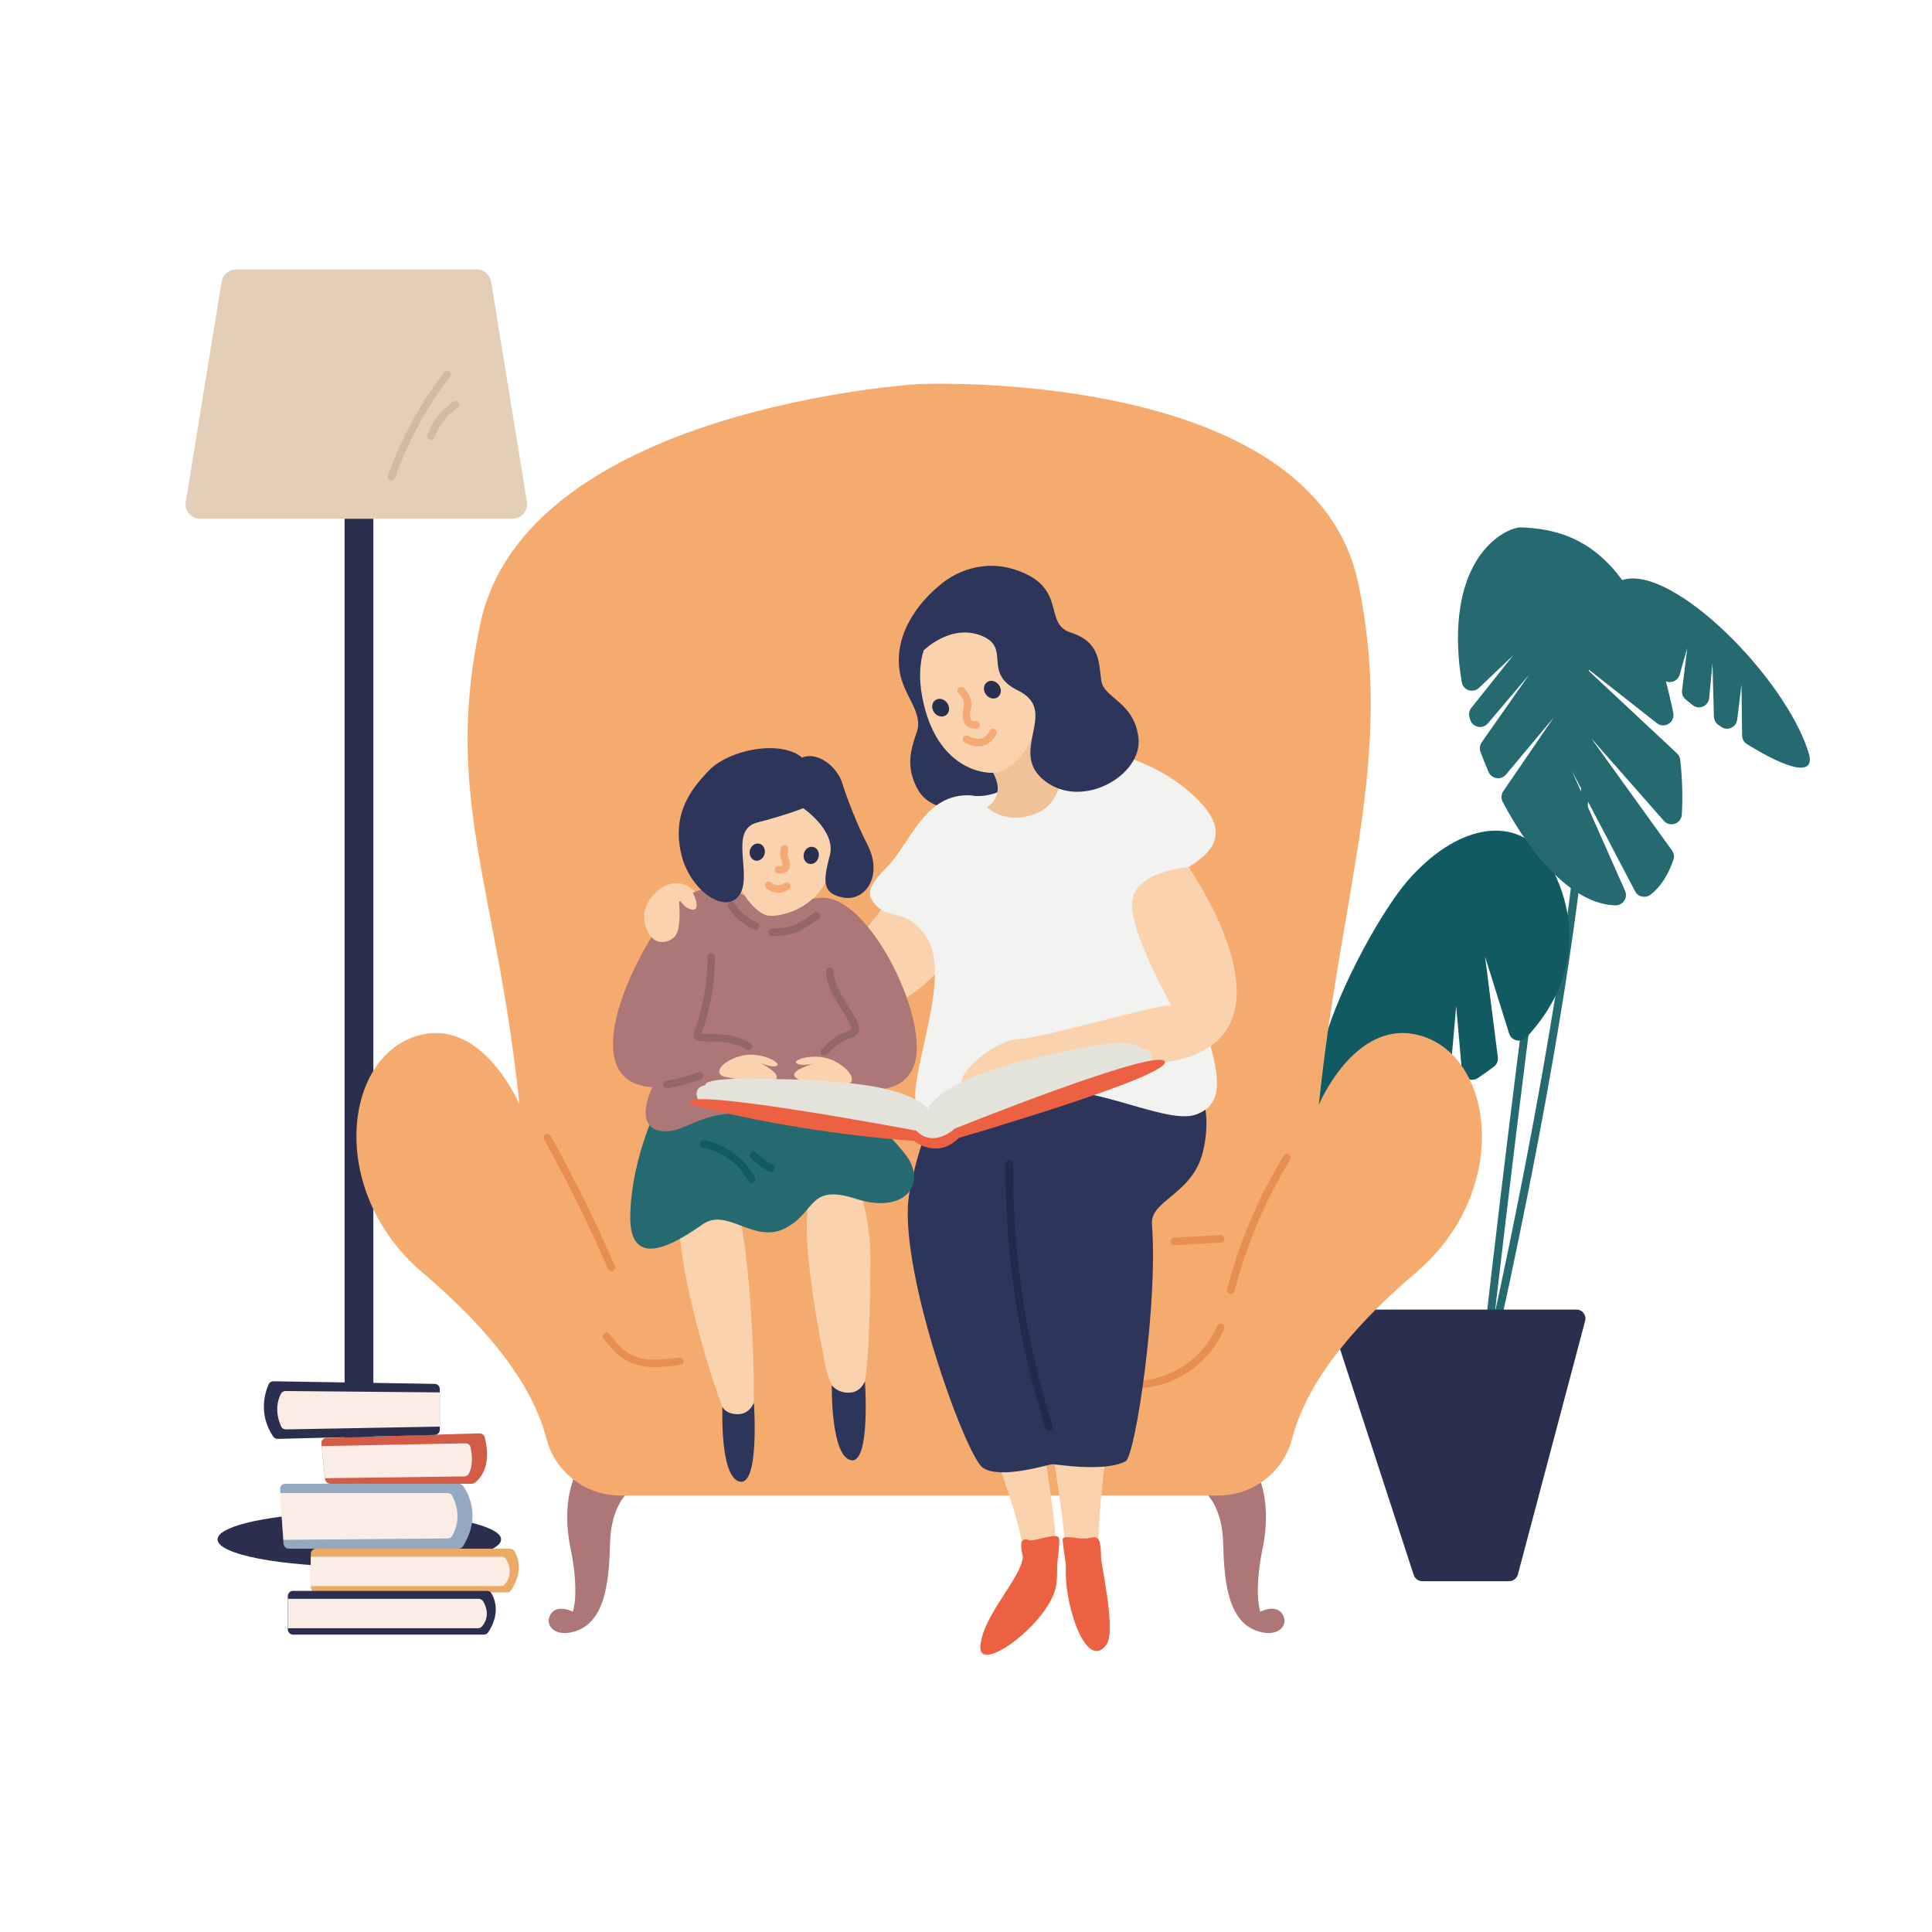 <?xml version="1.0" encoding="utf-8"?>
<!-- Generator: Adobe Illustrator 23.0.6, SVG Export Plug-In . SVG Version: 6.00 Build 0)  -->
<svg version="1.1" id="Laag_1" xmlns="http://www.w3.org/2000/svg" xmlns:xlink="http://www.w3.org/1999/xlink" x="0px" y="0px"
	 viewBox="0 0 283.46 283.46" style="enable-background:new 0 0 283.46 283.46;" xml:space="preserve">
<style type="text/css">
	.st0{fill:#FDF8F8;}
	.st1{fill:#99BAB7;}
	.st2{fill:#5E9994;}
	.st3{fill:#F5DEBF;}
	.st4{fill:#738FB5;}
	.st5{fill:#F5A388;}
	.st6{fill:#EE726A;}
	.st7{fill:#F8EDED;}
	.st8{fill:#4D5F97;}
	.st9{fill:#3A3836;}
	.st10{fill:#A96661;}
	.st11{fill:#855250;}
	.st12{fill:#36313B;}
	.st13{fill:#FFFFFF;}
	.st14{fill:#FDD190;}
	.st15{fill:#EE825C;}
	.st16{fill:#2E4078;}
	.st17{fill:#E6594C;}
	.st18{fill:#5573A2;}
	.st19{fill:#EDB065;}
	.st20{fill:#DB9B7D;}
	.st21{fill:#5A4F61;}
	.st22{fill:#88534D;}
	.st23{fill:#453D4A;}
	.st24{fill:#643D3B;}
	.st25{fill:#C0524A;}
	.st26{fill:#AB3E36;}
	.st27{fill:#EBD8D6;}
	.st28{fill:#DEC2BA;}
	.st29{fill:#C47F60;}
	.st30{fill:#F5A37B;}
	.st31{fill:#EDDED4;}
	.st32{fill:#C4785B;}
	.st33{fill:#782B2B;}
	.st34{fill:#421717;}
	.st35{fill:#D48260;}
	.st36{fill:#DE6B44;}
	.st37{fill:#575A95;}
	.st38{fill:#115A61;}
	.st39{fill:#256971;}
	.st40{fill:#EC6142;}
	.st41{fill:#2E355B;}
	.st42{fill:#6094BD;}
	.st43{fill:#FAD3AE;}
	.st44{fill:#2A2E4F;}
	.st45{fill:#F3B885;}
	.st46{fill:#BD5742;}
	.st47{fill:#F2F2F0;}
	.st48{fill:#EDC298;}
	.st49{fill:#F8D4B0;}
	.st50{fill:#F6AB6E;}
	.st51{fill:#D6C4BA;}
	.st52{fill:#E34A27;}
	.st53{fill:#417DB0;}
	.st54{fill:#EE9E99;}
	.st55{fill:#FEEDDE;}
	.st56{fill:#F28D5C;}
	.st57{fill:#33244C;}
	.st58{fill:#F6B6B5;}
	.st59{fill:#E69997;}
	.st60{fill:#F5E08E;}
	.st61{fill:#E6CE6D;}
	.st62{fill:#6E3640;}
	.st63{fill:#51999C;}
	.st64{fill:#E4D4C8;}
	.st65{fill:#CBE4F8;}
	.st66{fill:#40878A;}
	.st67{fill:#FAEDE5;}
	.st68{fill:#EBAB66;}
	.st69{fill:#22233F;}
	.st70{fill:#F0C296;}
	.st71{fill:#597BA4;}
	.st72{fill:#2C2E4F;}
	.st73{fill:#4A6C97;}
	.st74{fill:#E5994A;}
	.st75{fill:#E8B07A;}
	.st76{fill:#82483E;}
	.st77{fill:#1C1C38;}
	.st78{fill:#32696E;}
	.st79{fill:#D66853;}
	.st80{fill:#87A6C1;}
	.st81{fill:#F5A179;}
	.st82{fill:#549B9D;}
	.st83{fill:#FCD679;}
	.st84{fill:#F5C058;}
	.st85{fill:#F39369;}
	.st86{fill:#4B8A8D;}
	.st87{fill:#E3CEB7;}
	.st88{fill:#D1BA9E;}
	.st89{fill:#AD7778;}
	.st90{fill:#E68E54;}
	.st91{fill:#E3E3DB;}
	.st92{fill:#F0C298;}
	.st93{fill:#F5A975;}
	.st94{fill:#D25C45;}
	.st95{fill:#94A8C2;}
	.st96{fill:#21294C;}
	.st97{fill:#946666;}
</style>
<g>
	<path class="st72" d="M54.78,218.36V67.38h-4.22v150.99c0,1.94-1.53,3.54-3.47,3.64c-8.75,0.47-15.17,2.02-15.17,3.85
		c0,2.21,9.31,4,20.8,4s20.8-1.79,20.8-4c0-1.84-6.46-3.39-15.25-3.86C56.31,221.9,54.78,220.31,54.78,218.36"/>
	<path class="st87" d="M75.16,76.12H29.4c-1.34,0-2.35-1.2-2.14-2.51l5.25-32.26c0.17-1.05,1.08-1.82,2.14-1.82h35.27
		c1.06,0,1.97,0.77,2.14,1.82l5.25,32.26C77.52,74.93,76.5,76.12,75.16,76.12"/>
	<path class="st88" d="M57.42,70.55c-0.06,0-0.12-0.01-0.18-0.03c-0.29-0.1-0.44-0.41-0.34-0.7c1.93-5.49,4.71-10.6,8.27-15.2
		c0.18-0.24,0.53-0.28,0.77-0.1c0.24,0.19,0.28,0.53,0.1,0.77c-3.49,4.5-6.21,9.51-8.1,14.89C57.86,70.41,57.64,70.55,57.42,70.55"
		/>
	<path class="st88" d="M63.23,64.54c-0.06,0-0.12-0.01-0.19-0.03c-0.29-0.1-0.43-0.42-0.33-0.7c0.71-1.97,2.06-3.7,3.79-4.88
		c0.25-0.17,0.59-0.11,0.76,0.15c0.17,0.25,0.1,0.6-0.15,0.77c-1.54,1.04-2.74,2.58-3.37,4.34C63.67,64.4,63.46,64.54,63.23,64.54"
		/>
	<path class="st89" d="M85.19,214.87c0,0-3.15,4.13-1.48,12.3c1.35,6.6,0.34,9.3,0.34,9.3s-2.53-1.33-3.4,0.64
		c-0.69,1.58,1.08,3.31,4.18,2.07c4.38-1.75,4.53-8.51,4.68-12.89c0.26-7.7,4.98-8.88,4.98-8.88L85.19,214.87z"/>
	<path class="st89" d="M183.77,214.87c0,0,3.15,4.13,1.48,12.3c-1.35,6.6-0.34,9.3-0.34,9.3s2.53-1.33,3.4,0.64
		c0.69,1.58-1.08,3.31-4.18,2.07c-4.37-1.75-4.53-8.51-4.67-12.89c-0.26-7.7-4.98-8.88-4.98-8.88L183.77,214.87z"/>
	<path class="st39" d="M243.96,99.67c0.82,0.77,2.17,0.39,2.48-0.69l1.12-3.93l-0.77,6.23c-0.06,0.51,0.13,1.01,0.53,1.34
		c0.34,0.28,0.67,0.56,1.01,0.83c0.93,0.75,2.33,0.16,2.44-1.04l0.48-5.12l0.21,7.85c0.01,0.47,0.25,0.92,0.63,1.19
		c0.14,0.1,0.28,0.2,0.42,0.3c0.93,0.67,2.23,0.09,2.37-1.05l0.63-5.15l0.09,7.48c0.01,0.51,0.27,0.99,0.71,1.26
		c5.78,3.6,10.23,5,9.03,1.21c-3.45-10.99-19.82-27.46-27.19-25.32C232.65,86.68,237.14,93.3,243.96,99.67"/>
	<path class="st39" d="M218.76,197.45c0.07-0.59,6.73-58.64,8.37-65.01l-1.12-0.29c-1.66,6.45-8.13,62.77-8.4,65.17L218.76,197.45z"
		/>
	<path class="st39" d="M219.39,197.69c0.82-3.59,20.06-88.25,12.31-105.14l-1.05,0.48c7.59,16.53-12.18,103.52-12.39,104.4
		L219.39,197.69z"/>
	<path class="st38" d="M204.35,164.53c0.43-0.15,0.78-0.5,0.93-0.94l3.43-9.98l-1.09,7.02c-0.19,1.2,1.06,2.13,2.15,1.59
		c0.71-0.35,1.37-0.69,2.01-1.04c0.45-0.24,0.74-0.69,0.78-1.2l1.09-12.36l0.83,9.43c0.1,1.14,1.4,1.76,2.35,1.12
		c0.83-0.56,1.62-1.12,2.36-1.68c0.43-0.33,0.64-0.85,0.57-1.39l-1.87-14.74l3.52,11.26c0.34,1.1,1.76,1.43,2.54,0.59
		c11.94-12.88,3.48-25.58,2.4-26.95c-4.41-5.61-12.72-4.25-19.89,4.04C199.75,137.06,181.36,172.51,204.35,164.53"/>
	<path class="st39" d="M213.94,95.1c0.06,1.6,0.24,3.27,0.53,4.99c0.2,1.19,1.66,1.66,2.53,0.83l5.01-4.77l-6.13,7.7
		c-0.3,0.37-0.41,0.87-0.29,1.33c0.03,0.12,0.07,0.24,0.1,0.37c0.32,1.17,1.83,1.51,2.61,0.58l6.05-7.14l-6.95,9.91
		c-0.29,0.41-0.36,0.93-0.19,1.4c0.37,1,0.77,1.99,1.19,2.96c0.45,1.04,1.83,1.25,2.55,0.39l7.01-8.39l-7.4,10.82
		c-0.31,0.46-0.35,1.06-0.1,1.55c4.35,8.26,10.29,14.74,16.12,15.18c0.14,0.01,0.28,0.02,0.41,0.02c1.12,0.04,1.89-1.1,1.44-2.12
		l-7.84-17.68l9.31,17.74c0.44,0.85,1.55,1.06,2.3,0.47c1.47-1.15,2.56-2.89,3.32-5.1c0.16-0.46,0.07-0.96-0.21-1.36l-11.91-16.54
		l10.71,12.18c0.89,1.01,2.55,0.45,2.64-0.89c0.16-2.45,0.08-5.16-0.22-8.03c-0.04-0.36-0.21-0.71-0.48-0.96L231.8,97.22l11.29,8.88
		c1.11,0.87,2.69-0.12,2.41-1.5c-0.37-1.82-0.81-3.67-1.33-5.55c-5.03-18.38-13.48-21.41-21.01-21.67
		C221.38,77.31,213.37,80.68,213.94,95.1"/>
	<path class="st44" d="M221.43,231.99h-12.76c-0.57,0-1.07-0.37-1.25-0.91l-12.14-37.22c-0.28-0.85,0.36-1.72,1.25-1.72h34.77
		c0.86,0,1.49,0.82,1.27,1.65l-9.87,37.22C222.54,231.58,222.02,231.99,221.43,231.99"/>
	<path class="st50" d="M207.74,151.78c-9.11-1.97-14.24,10.3-14.24,10.3c3.33-32.19,11.18-51.06,5.76-76.6
		c-6.73-31.74-64.56-29.13-64.56-29.13s-57.51,3.46-64.24,35.2c-5.42,25.54,2.42,38.34,5.76,70.53c0,0-5.13-12.28-14.24-10.3
		c-11.52,2.49-14.24,22.8,0,34.92c10.36,8.82,16.23,16.83,18.2,24.4c1.28,4.93,5.78,8.33,10.88,8.33h36.7h14.23h36.7
		c5.1,0,9.6-3.4,10.88-8.33c1.96-7.56,7.83-15.58,18.2-24.4C221.98,174.58,219.25,154.28,207.74,151.78"/>
	<path class="st90" d="M167.21,203.67c-0.29,0-0.54-0.23-0.55-0.53c-0.01-0.3,0.22-0.56,0.53-0.57c4.86-0.23,9.54-3.53,11.39-8.03
		c0.12-0.28,0.43-0.42,0.72-0.3c0.28,0.12,0.42,0.44,0.3,0.72c-2.04,4.96-7,8.46-12.36,8.71
		C167.23,203.67,167.22,203.67,167.21,203.67"/>
	<path class="st43" d="M146.31,214.32c0,0,4.01,10.7,3.8,13.94c-0.2,3.23-5.76,8.48-6.26,13.13c-0.5,4.65,10.4-3.54,11.11-8.89
		c0.71-5.35-1.55-18-1.84-20.21C152.85,210.07,146.31,214.32,146.31,214.32"/>
	<path class="st43" d="M162.32,212.61c0,0-1.3,10.4-1.1,13.64c0.2,3.23,2.67,13.03,1.05,15.13c-2.85,3.71-5.98-5.49-5.9-10.89
		c0.11-7.85-2.39-18-2.11-20.21C154.54,208.07,162.32,212.61,162.32,212.61"/>
	<path class="st41" d="M172.37,154.68c0,0,6.45,4.54,4.14,14.24c-1.51,6.36-7.78,7.13-7.5,10.71c0.93,11.72-2.45,34.01-3.85,34.76
		c-3.04,1.64-10.21,0.44-10.74,0.44c-0.54,0-7.7,2.31-10.25,0.49c-2.55-1.82-12.75-30-10.72-40.44
		c2.03-10.44,5.48-17.67,13.46-16.97C154.89,158.61,172.37,154.68,172.37,154.68"/>
	<path class="st41" d="M137.46,86.24c0,0-6.52,5.09-5.48,12.18c0.54,3.7,3.57,6.08,2.51,9.05c-1.06,2.97-1.43,5.15,0,8.05
		c2.96,6.02,13.82,2.24,14.22-3.48c0.41-5.72-10.8-12.41-9.88-15.94C139.75,92.56,144.57,86.07,137.46,86.24"/>
	<path class="st43" d="M133.29,128.03c0,0-8.04,11.25-10.25,12.71c-5.16,3.41-22.09-10.74-22.09-10.74s-2.83-1.69-5.48,1.79
		c-2.18,2.85,0.04,5.66,0.04,5.66l2.75-2.65c0,0,13.39,14.83,24.78,14.61c11.38-0.23,18.1-10.14,18.63-14.61
		C142.2,130.34,134.5,124.83,133.29,128.03"/>
	<path class="st43" d="M100.85,172.64c-4.45,5.92,4.19,31.71,5.22,33.94c1.03,2.24,4.34,3.65,4.51-0.65
		c0.17-4.3-0.44-25.81-3.46-32.43C104.78,168.38,102.32,170.69,100.85,172.64"/>
	<path class="st43" d="M123.22,171.43c0,0,4.47,1.61,4.47,13.53c0,11.93-0.56,19.07-1.45,19.6c-3.1,1.83-4.47-0.53-5.43-5.61
		C117.31,180.51,117.15,171.31,123.22,171.43"/>
	<path class="st39" d="M96.69,161.89c0,0-3.98,7.6-4.22,16.29c-0.24,8.69,7,3.98,10.62,1.45c3.62-2.53,7.48,2.9,12.07,0.6
		c4.58-2.29,3.35-6.64,10.42-4.34c7.07,2.29,10.45-2.05,7.44-6.27c-3.02-4.22-12.34-11.7-12.34-11.7L96.69,161.89z"/>
	<path class="st89" d="M111.18,132.53c0,0-5.68-4.42-10.84-0.79c-5.15,3.62-17.73,27.06-4.63,27.76c0,0-3.02,6.02,1.51,6.47
		c3.1,0.3,5.35-2.73,11.41-2.63c6.06,0.1,12.78-0.66,14.38-2.83c0.39-0.52,0.65-1.25,0.65-1.25s9.61,3.07,10.75-4.2
		c1.14-7.27-7.4-24.22-14.27-23.32C113.29,132.63,113.36,133.64,111.18,132.53"/>
	<path class="st47" d="M142.51,116.7c0,0,4.01,1.09,9.27-4.03c5.26-5.12,16.81-2.02,23.36,4.07c6.55,6.08,2.03,9.25-3.74,12.11
		c-5.77,2.86,1.4,9.88,4.37,18.77c2.96,8.89,4.52,14.19-0.31,15.91c-4.83,1.72-17.93-6.24-23.86-2.34
		c-5.93,3.9-16.83,4.68-17.3,0.16c-0.47-4.52,5.04-17.93,1.89-23.39c-3.15-5.46-6.38-2.34-8.39-6.17c-0.64-1.22,0.52-2.78,2.3-4.54
		C133.55,123.81,135.64,116.25,142.51,116.7"/>
	<path class="st43" d="M174.38,127.23c0,0,11.68,16.59,5.01,24.62c-6.67,8.03-25.82,2.08-31.52,4.47c-5.7,2.39-6.74,3.8-6.78,2.28
		c-0.04-1.51,4.71-5.96,8.45-6.16c3.74-0.2,20.3-5.13,22.32-4.93c0,0-6.17-10.81-5.77-15.26
		C166.5,127.8,174.38,127.23,174.38,127.23"/>
	<path class="st91" d="M168.91,156.02c0,0,0.69-2.23-1.54-2.1c0,0-0.06-1.84-8.29-0.25c-9.39,1.81-22.97,4.93-23.6,10.77l0.43,3.55
		L168.91,156.02z"/>
	<path class="st92" d="M144.92,112.23c0,0,3.36,3.79-0.1,6.21c0,0,2.87,2.86,7.47,0.79c4.6-2.07,3.54-9.14,3.54-9.14l-4.85-3.69
		L144.92,112.23z"/>
	<path class="st43" d="M142.37,88.08c0,0-9.14,3.11-7.07,14.13c2.07,11.02,9.74,11.62,11.49,11.02c1.58-0.54,6.12-3.76,5.75-12.05
		C152.16,92.9,147.92,85.82,142.37,88.08"/>
	<path class="st41" d="M135.51,95.44c0,0,3.94-3.97,8.46-2.18c4.52,1.79,0.04,5.44,5.39,8.05c6.22,3.04-1.61,8.98,3.94,13.27
		c5.56,4.29,14.31-0.88,13.74-6.25c-0.57-5.37-5.09-5.84-5.46-8.48c-0.38-2.64-0.14-5.66-4.52-7.06c-4.14-1.33-0.21-6.76-8.38-9.29
		c-8.38-2.59-17.05,5.7-13.28,12.34L135.51,95.44z"/>
	<path class="st93" d="M143.52,109.51c-1.08,0-1.97-0.56-2.01-0.59c-0.26-0.16-0.33-0.5-0.17-0.76c0.16-0.26,0.5-0.33,0.76-0.17
		c0.01,0.01,0.98,0.6,1.88,0.36c0.49-0.14,0.91-0.52,1.22-1.13c0.14-0.27,0.47-0.37,0.74-0.24c0.27,0.14,0.38,0.47,0.24,0.74
		c-0.46,0.9-1.11,1.47-1.92,1.69C144,109.48,143.76,109.51,143.52,109.51"/>
	<path class="st93" d="M143.09,106.89c-0.63,0-1.12-0.19-1.44-0.56c-0.59-0.69-0.44-1.76-0.25-2.71c0.21-1.06-0.69-1.84-0.73-1.87
		c-0.23-0.19-0.26-0.54-0.07-0.77c0.2-0.23,0.54-0.27,0.77-0.07c0.06,0.05,1.45,1.22,1.11,2.94c-0.08,0.39-0.29,1.44,0,1.78
		c0.14,0.16,0.46,0.19,0.7,0.17c0.27,0,0.56,0.22,0.57,0.53c0.01,0.3-0.22,0.56-0.53,0.57
		C143.19,106.89,143.14,106.89,143.09,106.89"/>
	<path class="st44" d="M144.63,101.86c-0.43-0.61-0.34-1.41,0.2-1.78c0.53-0.37,1.31-0.18,1.74,0.44c0.43,0.61,0.34,1.41-0.2,1.78
		C145.83,102.67,145.05,102.47,144.63,101.86"/>
	<path class="st44" d="M137.04,104.5c-0.43-0.61-0.34-1.41,0.2-1.78c0.53-0.37,1.31-0.18,1.74,0.44c0.43,0.61,0.34,1.41-0.2,1.78
		C138.25,105.31,137.47,105.12,137.04,104.5"/>
	<path class="st41" d="M122.04,203.22c0,0-0.18,10.35,2.78,11.01c2.95,0.66,2.08-11.59,2.08-11.59s-0.59,1.69-2.37,1.69
		C122.75,204.34,122.04,203.22,122.04,203.22"/>
	<path class="st41" d="M106,206.42c0,0-0.43,10.3,2.53,10.96c2.95,0.66,2.08-11.59,2.08-11.59s-0.59,1.7-2.37,1.7
		C106.46,207.49,106,206.42,106,206.42"/>
	<path class="st43" d="M99.49,131.18c0,0,0.69,4.55-0.37,6.08c-0.71,1.03-3.34,1.89-4.33-1.17
		C93.81,133.03,99.49,131.18,99.49,131.18"/>
	<path class="st43" d="M99.57,131.75c0,0,0.71,1.52,1.99,1.71c1.28,0.2,0.37-2.42-0.34-3.04C100.5,129.81,99.57,131.75,99.57,131.75
		"/>
	<path class="st43" d="M106.9,158.08c0,0,5,1.22,6.66,0.43c1.66-0.78-2.2-2.65-2.2-2.65s1.8,0.85,2.61,0.51
		c0.82-0.34-2.32-2.21-5.29-1.44C105.71,155.7,104.27,157.84,106.9,158.08"/>
	<path class="st43" d="M123.46,159.09c0,0-5.15,0.2-6.61-0.9c-1.47-1.1,2.68-2.16,2.68-2.16s-1.93,0.48-2.66-0.02
		c-0.74-0.49,2.71-1.7,5.47-0.37C125.1,156.98,126.09,159.37,123.46,159.09"/>
	<path class="st91" d="M102.56,161.62c0,0-1.25-1.97,0.94-2.42c0,0-0.67-1.09,7.71-0.93c8.38,0.15,23.64,0.25,25.77,5.72l0.52,3.54
		L102.56,161.62z"/>
	<path class="st40" d="M101.6,162.12c0,0,13.94,3.92,32.5,5.28c0,0,3.36,2.78,6.59-0.45c0,0,31.26-9.09,30.2-11.21
		c-1.06-2.12-30.81,9.85-30.81,9.85s-3.08,2.93-5.66,0.3C134.43,165.88,97.28,158.88,101.6,162.12"/>
	<path class="st68" d="M46.37,227.22h28.45c0.27,0,0.53,0.14,0.67,0.37c1.41,2.46,0.1,4.84-0.49,5.71
		c-0.14,0.21-0.38,0.34-0.64,0.34H46.37c-0.42,0-0.77-0.34-0.77-0.77v-4.89C45.6,227.56,45.94,227.22,46.37,227.22"/>
	<path class="st94" d="M47.15,211.81l0.55,5.2c0.04,0.39,0.37,0.69,0.76,0.69H69.2c0.16,0,0.31-0.04,0.43-0.13
		c0.66-0.48,2.61-2.3,1.49-6.7c-0.09-0.34-0.42-0.58-0.77-0.57l-22.46,0.67C47.45,210.97,47.1,211.36,47.15,211.81"/>
	<path class="st95" d="M67.94,218.01c0.74,1.04,2.71,4.5-0.01,8.85c-0.14,0.22-0.39,0.36-0.66,0.36h-24.9
		c-0.41,0-0.74-0.31-0.77-0.72l-0.5-8c-0.03-0.44,0.32-0.81,0.77-0.81h25.44C67.57,217.69,67.8,217.81,67.94,218.01"/>
	<path class="st67" d="M47.19,212.17l21.09-0.41c0.37-0.01,0.69,0.25,0.77,0.61c0.19,0.95,0.42,2.77-0.33,3.94
		c-0.13,0.2-0.37,0.31-0.61,0.31l-20.41,0.26L47.19,212.17z"/>
	<path class="st67" d="M41.06,219.05h24.61c0.29,0,0.54,0.15,0.68,0.4c0.49,0.93,1.46,3.34-0.01,5.9c-0.13,0.23-0.39,0.37-0.66,0.37
		l-24.1,0.2L41.06,219.05z"/>
	<path class="st67" d="M45.6,228.4h27.99c0.27,0,0.52,0.14,0.66,0.37c0.41,0.69,1.06,2.24-0.19,3.69c-0.14,0.17-0.36,0.25-0.58,0.25
		H45.6V228.4z"/>
	<path class="st72" d="M43,233.41h28.45c0.27,0,0.53,0.14,0.66,0.37c1.41,2.46,0.1,4.84-0.49,5.71c-0.14,0.21-0.38,0.34-0.64,0.34
		H43c-0.42,0-0.77-0.34-0.77-0.77v-4.89C42.24,233.75,42.58,233.41,43,233.41"/>
	<path class="st67" d="M42.24,234.58h27.99c0.27,0,0.52,0.14,0.66,0.37c0.41,0.69,1.06,2.24-0.19,3.69
		c-0.14,0.17-0.36,0.25-0.58,0.25H42.24V234.58z"/>
	<path class="st72" d="M39.42,203.1c-0.52,1.15-1.57,4.35,0.66,7.67c0.15,0.22,0.4,0.34,0.67,0.34l23.03-0.58
		c0.42-0.01,0.75-0.35,0.75-0.77v-5.95c0-0.42-0.34-0.76-0.75-0.77l-23.64-0.38C39.82,202.65,39.54,202.82,39.42,203.1"/>
	<path class="st67" d="M64.53,204.29l-22.63-0.2c-0.29,0-0.55,0.15-0.69,0.41c-0.39,0.75-0.99,2.48,0.03,4.78
		c0.12,0.28,0.41,0.45,0.72,0.44l22.57-0.41V204.29z"/>
	<path class="st90" d="M89.72,186.52c-0.21,0-0.42-0.12-0.51-0.33c-2.79-6.46-5.95-12.86-9.39-19.01c-0.15-0.27-0.05-0.6,0.21-0.75
		c0.27-0.15,0.6-0.05,0.75,0.21c3.45,6.18,6.63,12.62,9.43,19.12c0.12,0.28-0.01,0.6-0.29,0.72
		C89.86,186.51,89.79,186.52,89.72,186.52"/>
	<path class="st90" d="M180.56,189.84c-0.05,0-0.09-0.01-0.14-0.02c-0.29-0.08-0.47-0.38-0.39-0.67c1.8-6.91,4.6-13.51,8.32-19.6
		c0.16-0.26,0.5-0.34,0.76-0.18c0.26,0.16,0.34,0.5,0.19,0.76c-3.66,6-6.42,12.5-8.19,19.31
		C181.03,189.67,180.81,189.84,180.56,189.84"/>
	<path class="st90" d="M172.29,182.68c-0.29,0-0.53-0.23-0.55-0.52c-0.02-0.3,0.22-0.56,0.52-0.58l6.8-0.36
		c0.31-0.01,0.56,0.22,0.58,0.52c0.01,0.3-0.22,0.56-0.52,0.58l-6.79,0.36C172.31,182.68,172.3,182.68,172.29,182.68"/>
	<path class="st90" d="M96.13,200.58c-1.56,0-3.04-0.26-4.37-1.04c-1.35-0.79-2.33-2.04-3.21-3.14c-0.19-0.24-0.15-0.58,0.09-0.77
		c0.24-0.19,0.58-0.15,0.77,0.09c0.85,1.08,1.73,2.19,2.9,2.88c2.04,1.2,4.65,0.95,7.37,0.57c0.29-0.05,0.58,0.17,0.62,0.47
		c0.04,0.3-0.17,0.58-0.47,0.62C98.58,200.43,97.33,200.58,96.13,200.58"/>
	<path class="st38" d="M110.28,173.55c-0.2,0-0.39-0.11-0.49-0.29c-1.32-2.49-3.85-4.36-6.63-4.86c-0.3-0.05-0.5-0.34-0.44-0.64
		c0.06-0.3,0.35-0.5,0.64-0.44c3.1,0.57,5.94,2.65,7.4,5.43c0.14,0.27,0.04,0.6-0.23,0.74
		C110.46,173.53,110.37,173.55,110.28,173.55"/>
	<path class="st38" d="M113.11,171.92c-0.09,0-0.17-0.02-0.26-0.06c-0.97-0.51-1.86-1.16-2.65-1.92c-0.22-0.21-0.22-0.56-0.01-0.78
		c0.22-0.22,0.56-0.22,0.78-0.01c0.71,0.69,1.52,1.28,2.39,1.74c0.27,0.14,0.37,0.47,0.23,0.74
		C113.49,171.81,113.3,171.92,113.11,171.92"/>
	<path class="st96" d="M153.92,209.95c-0.23,0-0.45-0.15-0.53-0.38c-4-12.57-5.96-25.63-5.83-38.82c0-0.3,0.25-0.55,0.55-0.55
		c0.31,0,0.55,0.25,0.55,0.56c-0.12,13.07,1.82,26.02,5.78,38.47c0.09,0.29-0.07,0.6-0.36,0.69
		C154.03,209.94,153.98,209.95,153.92,209.95"/>
	<path class="st97" d="M97.84,159.67c-0.26,0-0.49-0.19-0.54-0.46c-0.05-0.3,0.15-0.59,0.45-0.64c1.6-0.28,3.19-0.7,4.72-1.26
		c0.28-0.1,0.6,0.04,0.71,0.33c0.1,0.29-0.05,0.6-0.33,0.71c-1.58,0.58-3.23,1.02-4.9,1.31C97.9,159.67,97.87,159.67,97.84,159.67"
		/>
	<path class="st97" d="M109.81,154.1c-0.11,0-0.22-0.03-0.31-0.1c-0.32-0.22-1.54-0.96-3.78-1.14c-0.43-0.03-0.87-0.04-1.31-0.04
		c-0.57-0.01-1.15-0.01-1.72-0.08c-0.14-0.02-0.44-0.05-0.67-0.28c-0.28-0.28-0.33-0.69-0.14-1.2c1.29-3.48,1.93-7.13,1.91-10.83
		c0-0.3,0.24-0.55,0.55-0.55c0.31,0,0.55,0.24,0.55,0.55c0.02,3.84-0.64,7.61-1.98,11.23c0.5,0.06,1,0.06,1.5,0.07
		c0.46,0,0.92,0.01,1.38,0.04c2.44,0.19,3.84,0.99,4.32,1.33c0.25,0.17,0.31,0.52,0.14,0.77
		C110.16,154.02,109.99,154.1,109.81,154.1"/>
	<path class="st97" d="M120.97,154.9c-0.12,0-0.25-0.04-0.35-0.12c-0.24-0.19-0.27-0.54-0.08-0.77c1.03-1.27,2.44-2.25,3.98-2.77
		c0.18-0.06,0.35-0.12,0.4-0.18c0.05-0.05,0.06-0.26-0.14-0.68c-0.38-0.8-0.88-1.59-1.35-2.36c-1.05-1.69-2.14-3.43-2.23-5.49
		c-0.01-0.3,0.22-0.56,0.53-0.57c0.26-0.03,0.56,0.22,0.57,0.52c0.08,1.77,1.04,3.32,2.06,4.96c0.49,0.79,1,1.61,1.41,2.46
		c0.37,0.78,0.37,1.41-0.01,1.87c-0.25,0.3-0.59,0.41-0.86,0.5c-1.39,0.46-2.62,1.32-3.51,2.43
		C121.29,154.83,121.13,154.9,120.97,154.9"/>
	<path class="st40" d="M162.28,241.37c-2.86,3.72-5.99-5.49-5.9-10.88v-0.99c0,0,0-0.04-0.02-0.11c-0.07-0.51-0.4-2.6-0.46-3.44
		c-0.02-0.2,0.07-0.31,0.26-0.37c0.66-0.22,2.47,0.31,3.48,0.11c0.77-0.13,1.28-0.35,1.59,0.29c0.22,0.46,0.31,1.3,0.33,2.82
		C162.26,233.11,163.56,239.7,162.28,241.37"/>
	<path class="st40" d="M155.1,229.5c0.02,1.15-0.02,2.16-0.13,3c-0.71,5.35-11.61,13.55-11.12,8.9c0.48-4.54,5.84-9.67,6.23-12.91
		c-0.31-1.28-0.31-1.96-0.15-2.31c0.2-0.44,0.64-0.35,1.08-0.22c0.71,0.2,2.82-0.68,3.85-0.57c0.18,0,0.33,0.04,0.44,0.13
		C155.63,225.82,155.1,229.5,155.1,229.5"/>
	<path class="st43" d="M113.67,117.75c0,0,9.18,0,8.53,7.8c-0.64,7.8-8.26,9.27-9.82,8.72c-1.56-0.55-4.86-3.58-5.05-9.63
		C107.16,118.57,113.67,117.75,113.67,117.75"/>
	<path class="st93" d="M114.17,130.98c-0.84,0-1.48-0.42-1.79-0.75c-0.21-0.23-0.19-0.57,0.04-0.78c0.22-0.2,0.57-0.19,0.77,0.03
		c0.08,0.09,0.81,0.8,1.95,0.08c0.26-0.16,0.6-0.08,0.76,0.18c0.16,0.26,0.08,0.6-0.18,0.76
		C115.16,130.85,114.63,130.98,114.17,130.98"/>
	<path class="st93" d="M114.48,128.18c-0.11,0-0.22-0.01-0.35-0.03c-0.3-0.04-0.51-0.32-0.46-0.62c0.04-0.3,0.29-0.51,0.62-0.47
		c0.22,0.03,0.41,0.01,0.46-0.06c0.07-0.1,0.07-0.37-0.06-0.65c-0.41-0.88-0.14-1.87-0.11-1.98c0.08-0.29,0.4-0.46,0.68-0.38
		c0.29,0.08,0.46,0.39,0.38,0.68c-0.05,0.19-0.15,0.78,0.05,1.21c0.3,0.65,0.28,1.33-0.05,1.78
		C115.48,127.87,115.14,128.18,114.48,128.18"/>
	<path class="st44" d="M110.02,124.76c0.17-0.69,0.78-1.12,1.38-0.98c0.6,0.14,0.95,0.82,0.78,1.5c-0.16,0.69-0.78,1.12-1.38,0.98
		C110.21,126.11,109.86,125.44,110.02,124.76"/>
	<path class="st44" d="M117.94,125.24c0.16-0.69,0.78-1.12,1.38-0.98c0.6,0.14,0.95,0.82,0.78,1.5c-0.17,0.69-0.78,1.12-1.38,0.98
		C118.13,126.6,117.78,125.92,117.94,125.24"/>
	<path class="st41" d="M117.84,118.58c0,0-2.47,1-6.74,2.1c-4.27,1.1-0.6,7.71-2.62,10.64c-2.02,2.94-7.17-0.62-8.48-5.82
		c-1.65-6.56,2.04-10.32,3.86-12.31C108.2,108.44,123.34,107.3,117.84,118.58"/>
	<path class="st41" d="M117.84,118.58c0,0,4.86,3.29,3.91,6.92c-0.95,3.63-1.24,5.6,1.97,6.19c3.21,0.6,5.96-3.16,3.49-7.89
		c-1.36-2.59-2.96-6.7-3.62-8.85c-1.01-3.26-5.28-5.69-7.34-2.57C114.08,115.65,117.84,118.58,117.84,118.58"/>
	<path class="st97" d="M110.84,136.43c-0.08,0-0.16-0.02-0.23-0.05c-2.71-1.25-3.71-3.17-3.76-3.25c-0.14-0.27-0.03-0.6,0.24-0.74
		c0.27-0.14,0.6-0.04,0.74,0.23c0.01,0.02,0.9,1.67,3.24,2.75c0.28,0.13,0.4,0.46,0.27,0.73
		C111.24,136.32,111.04,136.43,110.84,136.43"/>
	<path class="st97" d="M113.49,137.32c-0.15,0-0.24,0-0.26,0c-0.3-0.01-0.54-0.27-0.53-0.57c0.01-0.3,0.27-0.53,0.57-0.53
		c0.02,0,2.11,0.06,3.33-0.52c1.17-0.55,2.88-1.77,2.9-1.79c0.24-0.18,0.59-0.12,0.77,0.13c0.18,0.25,0.12,0.59-0.13,0.77
		c-0.07,0.05-1.81,1.29-3.06,1.88C115.88,137.26,114.14,137.32,113.49,137.32"/>
</g>
</svg>

